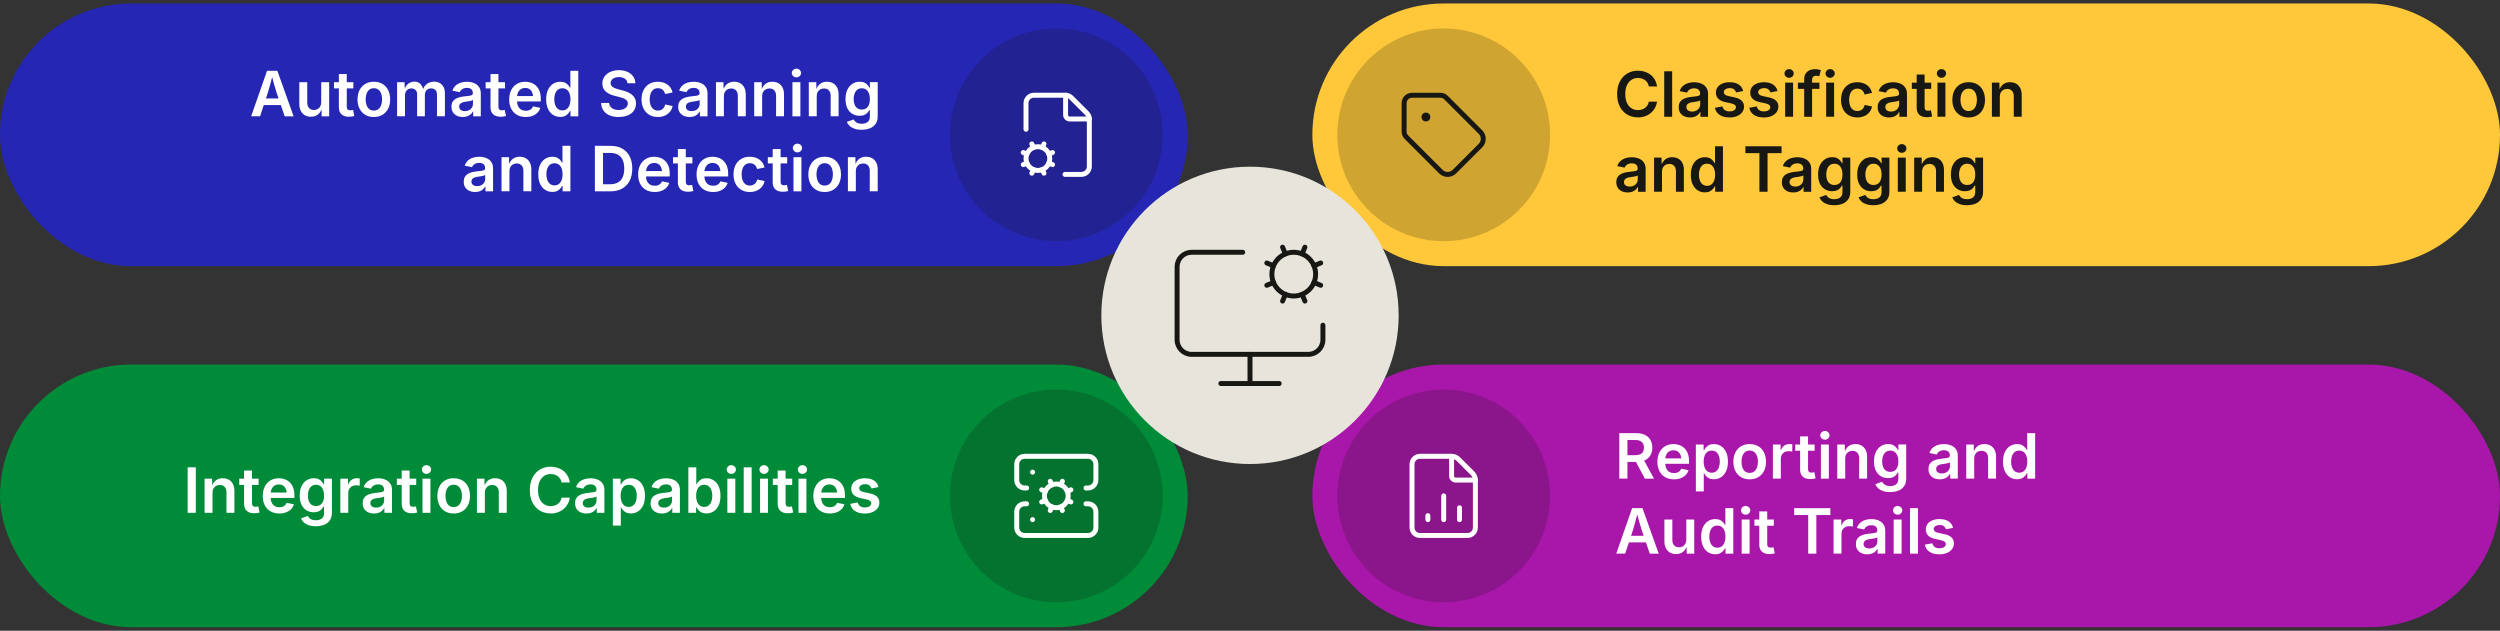 <?xml version="1.0" encoding="UTF-8"?>
<svg id="Layer_1" data-name="Layer 1" xmlns="http://www.w3.org/2000/svg" viewBox="0 0 1200 302.74">
  <rect x="0" y="0" width="1200" height="302.74" fill="#333333" stroke="none"/>
  <defs>
    <style>
      .cls-1 {
        fill: #008b38;
      }

      .cls-2, .cls-3 {
        stroke: #171713;
      }

      .cls-2, .cls-3, .cls-4 {
        stroke-linecap: round;
        stroke-linejoin: round;
        stroke-width: 2.38px;
      }

      .cls-5, .cls-6 {
        fill: #171713;
      }

      .cls-3, .cls-4 {
        fill: none;
      }

      .cls-7 {
        fill: #a916aa;
      }

      .cls-8 {
        fill: #e7e4db;
      }

      .cls-4 {
        stroke: #fff;
      }

      .cls-9 {
        fill: #ffc83a;
      }

      .cls-10 {
        fill: #fff;
      }

      .cls-6 {
        opacity: .2;
      }

      .cls-11 {
        fill: #2526b3;
      }
    </style>
  </defs>
  <rect class="cls-11" x="0" y="1.67" width="570.07" height="126.08" rx="63.04" ry="63.04"/>
  <circle class="cls-6" cx="507.03" cy="64.71" r="51.06"/>
  <g>
    <path class="cls-10" d="M120.55,55.83l7.62-21.83h4.97l7.79,21.83h-4.29l-3.88-11.34c-.38-1.17-.78-2.5-1.19-3.98s-.86-3.16-1.36-5.05h.82c-.49,1.9-.93,3.6-1.33,5.09-.4,1.49-.77,2.8-1.12,3.93l-3.75,11.34h-4.28ZM124.99,50.42v-3.15h11.5v3.15h-11.5Z"/>
    <path class="cls-10" d="M149.28,56.03c-1.12,0-2.11-.24-2.95-.72s-1.5-1.18-1.96-2.1-.7-2.04-.7-3.35v-10.42h3.81v9.83c0,1.09.29,1.95.86,2.58.57.62,1.35.94,2.35.94.67,0,1.27-.15,1.8-.44s.94-.72,1.24-1.29c.3-.57.45-1.24.45-2.02v-9.59h3.82v16.38h-3.62l-.04-4.04h.29c-.46,1.43-1.14,2.49-2.04,3.19s-2,1.05-3.31,1.05Z"/>
    <path class="cls-10" d="M169.61,39.45v2.99h-9.3v-2.99h9.3ZM162.64,35.55h3.81v15.66c0,.6.13,1.03.38,1.31s.67.42,1.25.42c.18,0,.41-.02.7-.07s.52-.08.7-.12l.6,2.94c-.42.13-.85.22-1.29.27s-.86.08-1.26.08c-1.57,0-2.78-.39-3.62-1.17s-1.26-1.89-1.26-3.34v-15.98Z"/>
    <path class="cls-10" d="M179.44,56.16c-1.59,0-2.97-.35-4.15-1.06s-2.08-1.69-2.72-2.96c-.64-1.26-.96-2.74-.96-4.42s.32-3.19.96-4.46c.64-1.27,1.54-2.26,2.72-2.97s2.55-1.05,4.15-1.05,2.99.35,4.16,1.05,2.08,1.69,2.72,2.97c.64,1.27.96,2.76.96,4.46s-.32,3.15-.96,4.42c-.64,1.26-1.55,2.25-2.72,2.96s-2.56,1.06-4.16,1.06ZM179.44,53.07c.89,0,1.63-.24,2.22-.72.59-.48,1.03-1.12,1.32-1.93.29-.81.43-1.71.43-2.71s-.14-1.91-.43-2.72c-.29-.81-.73-1.46-1.32-1.93-.59-.48-1.33-.72-2.22-.72s-1.62.24-2.2.72c-.58.48-1.02,1.12-1.3,1.93s-.43,1.72-.43,2.73.14,1.9.43,2.71.72,1.46,1.3,1.93c.58.48,1.32.72,2.2.72Z"/>
    <path class="cls-10" d="M190.6,55.83v-16.38h3.57l.15,3.94h-.28c.23-.98.6-1.77,1.09-2.39s1.07-1.07,1.73-1.37c.66-.3,1.35-.45,2.07-.45,1.18,0,2.14.37,2.86,1.11.73.74,1.24,1.84,1.54,3.28h-.45c.22-.98.61-1.79,1.15-2.44.54-.65,1.19-1.14,1.93-1.46.75-.33,1.55-.49,2.4-.49.99,0,1.87.21,2.65.64s1.4,1.06,1.86,1.88.69,1.85.69,3.07v11.04h-3.81v-10.46c0-1.02-.28-1.76-.83-2.23s-1.23-.7-2.01-.7c-.61,0-1.13.13-1.58.4s-.79.63-1.03,1.09-.36,1-.36,1.62v10.28h-3.72v-10.63c0-.83-.26-1.5-.78-2s-1.18-.75-1.99-.75c-.56,0-1.07.13-1.53.38s-.83.63-1.11,1.13-.41,1.11-.41,1.85v10.03h-3.81Z"/>
    <path class="cls-10" d="M222.18,56.16c-1.04,0-1.97-.19-2.8-.56s-1.48-.93-1.96-1.66-.72-1.64-.72-2.71c0-.93.17-1.69.52-2.3s.82-1.09,1.41-1.45,1.26-.63,2-.82,1.51-.32,2.31-.4c.95-.11,1.72-.2,2.31-.28s1.03-.21,1.31-.38c.28-.18.42-.45.42-.82v-.07c0-.54-.11-.99-.32-1.37s-.54-.66-.96-.86c-.43-.2-.95-.3-1.58-.3s-1.18.1-1.65.29c-.46.2-.84.45-1.14.76s-.51.65-.64,1.01l-3.53-.72c.32-.97.82-1.77,1.49-2.4s1.48-1.1,2.41-1.41c.93-.31,1.95-.47,3.04-.47.77,0,1.55.09,2.34.27s1.51.49,2.16.92,1.18,1.01,1.58,1.73.6,1.63.6,2.72v10.94h-3.65v-2.26h-.15c-.24.46-.58.89-1,1.28-.43.4-.95.71-1.58.95-.63.24-1.38.36-2.23.36ZM223.17,53.34c.79,0,1.47-.16,2.04-.47.57-.31,1.01-.73,1.33-1.24s.48-1.07.48-1.68v-1.93c-.13.1-.34.19-.64.28-.3.09-.63.17-1,.23-.37.07-.73.13-1.08.18-.36.05-.66.09-.9.12-.57.08-1.08.21-1.54.38s-.82.42-1.08.74c-.26.32-.39.73-.39,1.24,0,.47.12.86.36,1.18.24.32.57.56.98.73s.89.25,1.43.25Z"/>
    <path class="cls-10" d="M242.41,39.45v2.99h-9.3v-2.99h9.3ZM235.44,35.55h3.81v15.66c0,.6.13,1.03.38,1.31s.67.42,1.25.42c.18,0,.41-.02.7-.07s.52-.08.7-.12l.6,2.94c-.42.13-.85.22-1.29.27s-.86.08-1.26.08c-1.57,0-2.78-.39-3.62-1.17s-1.26-1.89-1.26-3.34v-15.98Z"/>
    <path class="cls-10" d="M252.37,56.16c-1.65,0-3.07-.35-4.26-1.04-1.19-.69-2.1-1.67-2.74-2.93-.64-1.26-.96-2.74-.96-4.45s.32-3.17.94-4.44c.63-1.27,1.52-2.26,2.68-2.98,1.16-.72,2.52-1.08,4.08-1.08,1,0,1.95.16,2.85.48s1.7.82,2.4,1.49,1.25,1.53,1.64,2.57c.4,1.04.59,2.28.59,3.71v1.2h-13.39v-2.59h11.5l-1.79.76c0-.92-.14-1.73-.42-2.42s-.71-1.24-1.27-1.63-1.26-.59-2.1-.59-1.55.2-2.14.59-1.03.92-1.34,1.58c-.31.66-.46,1.39-.46,2.21v1.79c0,1.04.18,1.91.53,2.62s.84,1.25,1.48,1.61,1.37.54,2.21.54c.56,0,1.06-.08,1.52-.24.45-.16.85-.4,1.18-.72s.58-.71.75-1.16l3.5.72c-.26.88-.71,1.65-1.35,2.31s-1.43,1.17-2.38,1.54c-.95.37-2.04.55-3.26.55Z"/>
    <path class="cls-10" d="M268.91,56.12c-1.29,0-2.44-.33-3.46-.99s-1.82-1.62-2.41-2.88-.88-2.79-.88-4.58.3-3.35.9-4.61c.6-1.25,1.41-2.2,2.43-2.85,1.02-.64,2.16-.97,3.41-.97.98,0,1.77.16,2.4.49.62.33,1.11.72,1.48,1.17.37.45.64.87.83,1.26h.16v-8.16h3.81v21.83h-3.74v-2.59h-.23c-.2.39-.48.81-.86,1.26s-.87.83-1.49,1.15-1.4.48-2.34.48ZM269.95,52.99c.83,0,1.53-.22,2.11-.67s1.02-1.07,1.32-1.87.45-1.73.45-2.8-.15-1.99-.45-2.78-.74-1.4-1.32-1.84-1.29-.66-2.12-.66-1.58.23-2.15.68-1.01,1.08-1.3,1.88-.44,1.7-.44,2.72.15,1.93.44,2.73.73,1.44,1.31,1.9c.58.46,1.3.7,2.15.7Z"/>
    <path class="cls-10" d="M296.99,56.16c-1.69,0-3.16-.26-4.4-.79-1.25-.53-2.22-1.29-2.92-2.3s-1.08-2.23-1.14-3.66h3.85c.07.76.31,1.4.72,1.9s.95.89,1.63,1.13,1.42.37,2.24.37,1.62-.13,2.28-.4c.66-.26,1.17-.63,1.54-1.11s.56-1.02.56-1.65c0-.57-.16-1.04-.49-1.41-.33-.37-.79-.69-1.38-.95-.59-.26-1.28-.49-2.07-.68l-2.48-.64c-1.83-.47-3.25-1.18-4.27-2.12-1.02-.95-1.53-2.19-1.53-3.74,0-1.29.35-2.42,1.04-3.38s1.64-1.72,2.84-2.25,2.56-.8,4.09-.8,2.92.27,4.09.81,2.09,1.28,2.75,2.23c.66.95,1,2.03,1.03,3.24h-3.79c-.1-.94-.52-1.66-1.25-2.18-.74-.51-1.7-.77-2.88-.77-.82,0-1.53.12-2.12.37s-1.04.59-1.36,1.02c-.32.43-.48.92-.48,1.48,0,.61.19,1.1.56,1.49.38.39.85.7,1.42.94.57.23,1.15.42,1.74.57l2.04.53c.81.2,1.6.45,2.36.78s1.45.73,2.06,1.22c.61.49,1.1,1.09,1.46,1.79s.54,1.53.54,2.48c0,1.28-.33,2.4-.98,3.38s-1.6,1.73-2.83,2.27-2.71.81-4.45.81Z"/>
    <path class="cls-10" d="M315.77,56.16c-1.59,0-2.97-.35-4.15-1.06s-2.08-1.69-2.72-2.96c-.64-1.26-.96-2.74-.96-4.42s.32-3.19.96-4.46c.64-1.27,1.54-2.26,2.72-2.97s2.55-1.05,4.15-1.05c.91,0,1.75.12,2.53.35s1.48.57,2.09,1.02,1.13.98,1.55,1.62c.41.63.71,1.35.89,2.15l-3.56.75c-.11-.42-.26-.8-.46-1.15-.2-.35-.45-.64-.74-.89s-.63-.43-1.01-.56-.8-.2-1.26-.2c-.89,0-1.63.24-2.21.71s-1.03,1.11-1.32,1.92-.44,1.72-.44,2.75.15,1.91.44,2.72.73,1.45,1.32,1.93,1.32.71,2.21.71c.47,0,.9-.07,1.28-.21.38-.14.73-.33,1.03-.59.3-.25.55-.56.75-.92s.36-.76.45-1.2l3.56.75c-.18.82-.47,1.55-.89,2.2s-.93,1.19-1.55,1.65-1.32.8-2.11,1.05-1.64.37-2.56.37Z"/>
    <path class="cls-10" d="M331.01,56.16c-1.04,0-1.97-.19-2.8-.56s-1.48-.93-1.96-1.66-.72-1.64-.72-2.71c0-.93.17-1.69.52-2.3s.82-1.09,1.41-1.45,1.26-.63,2-.82,1.51-.32,2.31-.4c.95-.11,1.72-.2,2.31-.28s1.03-.21,1.31-.38c.28-.18.42-.45.42-.82v-.07c0-.54-.11-.99-.32-1.37s-.54-.66-.96-.86c-.43-.2-.95-.3-1.58-.3s-1.18.1-1.65.29c-.46.2-.84.45-1.14.76s-.51.65-.64,1.01l-3.53-.72c.32-.97.82-1.77,1.49-2.4s1.48-1.1,2.41-1.41c.93-.31,1.95-.47,3.04-.47.77,0,1.55.09,2.34.27s1.51.49,2.16.92,1.18,1.01,1.58,1.73.6,1.63.6,2.72v10.94h-3.65v-2.26h-.15c-.24.46-.58.89-1,1.28-.43.4-.95.71-1.58.95-.63.24-1.38.36-2.23.36ZM331.99,53.34c.79,0,1.47-.16,2.04-.47.57-.31,1.01-.73,1.33-1.24s.48-1.07.48-1.68v-1.93c-.13.1-.34.19-.64.28-.3.09-.63.17-1,.23-.37.07-.73.13-1.08.18-.36.05-.66.09-.9.12-.57.08-1.08.21-1.54.38s-.82.42-1.08.74c-.26.32-.39.73-.39,1.24,0,.47.12.86.36,1.18.24.32.57.56.98.73s.89.25,1.43.25Z"/>
    <path class="cls-10" d="M347.47,46.23v9.59h-3.81v-16.38h3.6l.06,4.04h-.31c.46-1.42,1.13-2.48,2.02-3.19s2-1.06,3.34-1.06c1.12,0,2.1.24,2.94.72s1.49,1.18,1.96,2.09.7,2.04.7,3.35v10.42h-3.81v-9.83c0-1.09-.28-1.95-.85-2.58s-1.35-.94-2.34-.94c-.67,0-1.27.15-1.8.44s-.94.72-1.25,1.28-.45,1.24-.45,2.03Z"/>
    <path class="cls-10" d="M365.83,46.23v9.59h-3.81v-16.38h3.6l.06,4.04h-.31c.46-1.42,1.13-2.48,2.02-3.19s2-1.06,3.34-1.06c1.12,0,2.1.24,2.94.72s1.49,1.18,1.96,2.09.7,2.04.7,3.35v10.42h-3.81v-9.83c0-1.09-.28-1.95-.85-2.58s-1.35-.94-2.34-.94c-.67,0-1.27.15-1.8.44s-.94.72-1.25,1.28-.45,1.24-.45,2.03Z"/>
    <path class="cls-10" d="M382.28,37.14c-.61,0-1.13-.21-1.56-.62s-.65-.9-.65-1.46.22-1.08.65-1.49.96-.61,1.56-.61,1.14.2,1.57.61.65.9.65,1.47-.22,1.07-.65,1.48-.96.62-1.57.62ZM380.37,55.83v-16.38h3.81v16.38h-3.81Z"/>
    <path class="cls-10" d="M392.03,46.23v9.59h-3.81v-16.38h3.6l.06,4.04h-.31c.46-1.42,1.13-2.48,2.02-3.19s2-1.06,3.34-1.06c1.12,0,2.1.24,2.94.72s1.49,1.18,1.96,2.09.7,2.04.7,3.35v10.42h-3.81v-9.83c0-1.09-.28-1.95-.85-2.58s-1.35-.94-2.34-.94c-.67,0-1.27.15-1.8.44s-.94.72-1.25,1.28-.45,1.24-.45,2.03Z"/>
    <path class="cls-10" d="M413.64,62.3c-1.31,0-2.45-.17-3.42-.5-.97-.33-1.77-.78-2.39-1.36s-1.07-1.22-1.34-1.94l3.22-1.16c.18.3.42.62.72.94.31.32.72.59,1.23.8.51.21,1.17.32,1.96.32,1.18,0,2.13-.28,2.84-.83s1.07-1.41,1.07-2.58v-3.09h-.32c-.19.39-.46.79-.82,1.21s-.85.76-1.46,1.05c-.61.28-1.39.42-2.34.42-1.25,0-2.39-.3-3.41-.89-1.02-.59-1.83-1.48-2.43-2.66-.6-1.18-.9-2.66-.9-4.44s.3-3.32.91-4.56,1.42-2.18,2.44-2.83,2.16-.97,3.42-.97c.97,0,1.76.16,2.39.48s1.12.71,1.49,1.16.65.88.85,1.27h.21v-2.71h3.74v16.42c0,1.46-.33,2.66-1,3.61s-1.57,1.66-2.72,2.12-2.47.7-3.94.7ZM413.67,52.58c.83,0,1.53-.2,2.11-.59s1.02-.97,1.32-1.72.45-1.65.45-2.7-.15-1.94-.45-2.72c-.3-.78-.74-1.38-1.31-1.82s-1.28-.65-2.12-.65-1.58.23-2.16.68c-.58.45-1.02,1.07-1.31,1.85s-.44,1.66-.44,2.66.15,1.88.45,2.64.74,1.33,1.32,1.75,1.3.62,2.15.62Z"/>
    <path class="cls-10" d="M228.07,92.16c-1.04,0-1.97-.19-2.8-.56s-1.48-.93-1.96-1.66-.72-1.64-.72-2.71c0-.93.17-1.69.52-2.3s.82-1.09,1.41-1.45,1.26-.63,2-.82,1.51-.32,2.31-.4c.95-.11,1.72-.2,2.31-.28s1.03-.21,1.31-.38c.28-.18.42-.45.42-.82v-.07c0-.54-.11-.99-.32-1.37s-.54-.66-.96-.86c-.43-.2-.95-.3-1.58-.3s-1.18.1-1.65.29c-.46.2-.84.45-1.14.76s-.51.65-.64,1.01l-3.53-.72c.32-.97.82-1.77,1.49-2.4s1.48-1.1,2.41-1.41c.93-.31,1.95-.47,3.04-.47.77,0,1.55.09,2.34.27s1.51.49,2.16.92,1.18,1.01,1.58,1.73.6,1.63.6,2.72v10.94h-3.65v-2.26h-.15c-.24.46-.58.89-1,1.28-.43.4-.95.71-1.58.95-.63.24-1.38.36-2.23.36ZM229.05,89.34c.79,0,1.47-.16,2.04-.47.57-.31,1.01-.73,1.33-1.24s.48-1.07.48-1.68v-1.93c-.13.1-.34.19-.64.28-.3.09-.63.17-1,.23-.37.07-.73.13-1.08.18-.36.05-.66.09-.9.12-.57.08-1.08.21-1.54.38s-.82.42-1.08.74c-.26.32-.39.73-.39,1.24,0,.47.12.86.36,1.18.24.32.57.56.98.73s.89.25,1.43.25Z"/>
    <path class="cls-10" d="M244.54,82.23v9.59h-3.81v-16.38h3.6l.06,4.04h-.31c.46-1.42,1.13-2.48,2.02-3.19s2-1.06,3.34-1.06c1.12,0,2.1.24,2.94.72s1.49,1.18,1.96,2.09.7,2.04.7,3.35v10.42h-3.81v-9.83c0-1.09-.28-1.95-.85-2.58s-1.35-.94-2.34-.94c-.67,0-1.27.15-1.8.44s-.94.72-1.25,1.28-.45,1.24-.45,2.03Z"/>
    <path class="cls-10" d="M265.12,92.12c-1.29,0-2.44-.33-3.46-.99s-1.82-1.62-2.41-2.88-.88-2.79-.88-4.58.3-3.35.9-4.61c.6-1.25,1.41-2.2,2.43-2.85,1.02-.64,2.16-.97,3.41-.97.98,0,1.77.16,2.4.49.62.33,1.11.72,1.48,1.17.37.45.64.87.83,1.26h.16v-8.16h3.81v21.83h-3.74v-2.59h-.23c-.2.39-.48.81-.86,1.26s-.87.83-1.49,1.15-1.4.48-2.34.48ZM266.16,88.99c.83,0,1.53-.22,2.11-.67s1.02-1.07,1.32-1.87.45-1.73.45-2.8-.15-1.99-.45-2.78-.74-1.4-1.32-1.84-1.29-.66-2.12-.66-1.58.23-2.15.68-1.01,1.08-1.3,1.88-.44,1.7-.44,2.72.15,1.93.44,2.73.73,1.44,1.31,1.9c.58.46,1.3.7,2.15.7Z"/>
    <path class="cls-10" d="M289.45,70v21.83h-3.91v-21.83h3.91ZM292.92,91.83h-5.52v-3.38h5.33c1.52,0,2.79-.28,3.82-.84s1.79-1.4,2.31-2.52.78-2.52.78-4.2-.26-3.05-.78-4.16-1.28-1.95-2.28-2.5-2.25-.83-3.74-.83h-5.55v-3.38h5.79c2.17,0,4.03.43,5.58,1.3s2.75,2.12,3.58,3.75c.84,1.63,1.25,3.57,1.25,5.83s-.42,4.23-1.25,5.87c-.83,1.64-2.04,2.89-3.62,3.76-1.58.87-3.47,1.31-5.69,1.31Z"/>
    <path class="cls-10" d="M314.26,92.16c-1.65,0-3.07-.35-4.26-1.04-1.19-.69-2.1-1.67-2.74-2.93-.64-1.26-.96-2.74-.96-4.45s.32-3.17.94-4.44c.63-1.27,1.52-2.26,2.68-2.98,1.16-.72,2.52-1.08,4.08-1.08,1,0,1.95.16,2.85.48s1.7.82,2.4,1.49,1.25,1.53,1.64,2.57c.4,1.04.59,2.28.59,3.71v1.2h-13.39v-2.59h11.5l-1.79.76c0-.92-.14-1.73-.42-2.42s-.71-1.24-1.27-1.63-1.26-.59-2.1-.59-1.55.2-2.14.59-1.03.92-1.34,1.58c-.31.66-.46,1.39-.46,2.21v1.79c0,1.04.18,1.91.53,2.62s.84,1.25,1.48,1.61,1.37.54,2.21.54c.56,0,1.06-.08,1.52-.24.45-.16.85-.4,1.18-.72s.58-.71.75-1.16l3.5.72c-.26.88-.71,1.65-1.35,2.31s-1.43,1.17-2.38,1.54c-.95.37-2.04.55-3.26.55Z"/>
    <path class="cls-10" d="M332.34,75.45v2.99h-9.3v-2.99h9.3ZM325.37,71.55h3.81v15.66c0,.6.13,1.03.38,1.31s.67.42,1.25.42c.18,0,.41-.02.7-.07s.52-.08.7-.12l.6,2.94c-.42.13-.85.22-1.29.27s-.86.08-1.26.08c-1.57,0-2.78-.39-3.62-1.17s-1.26-1.89-1.26-3.34v-15.98Z"/>
    <path class="cls-10" d="M342.3,92.16c-1.65,0-3.07-.35-4.26-1.04-1.19-.69-2.1-1.67-2.74-2.93-.64-1.26-.96-2.74-.96-4.45s.32-3.17.94-4.44c.63-1.27,1.52-2.26,2.68-2.98,1.16-.72,2.52-1.08,4.08-1.08,1,0,1.95.16,2.85.48s1.7.82,2.4,1.49,1.25,1.53,1.64,2.57c.4,1.04.59,2.28.59,3.71v1.2h-13.39v-2.59h11.5l-1.79.76c0-.92-.14-1.73-.42-2.42s-.71-1.24-1.27-1.63-1.26-.59-2.1-.59-1.55.2-2.14.59-1.03.92-1.34,1.58c-.31.66-.46,1.39-.46,2.21v1.79c0,1.04.18,1.91.53,2.62s.84,1.25,1.48,1.61,1.37.54,2.21.54c.56,0,1.06-.08,1.52-.24.45-.16.85-.4,1.18-.72s.58-.71.75-1.16l3.5.72c-.26.88-.71,1.65-1.35,2.31s-1.43,1.17-2.38,1.54c-.95.37-2.04.55-3.26.55Z"/>
    <path class="cls-10" d="M359.91,92.16c-1.59,0-2.97-.35-4.15-1.06s-2.08-1.69-2.72-2.96c-.64-1.26-.96-2.74-.96-4.42s.32-3.19.96-4.46c.64-1.27,1.54-2.26,2.72-2.97s2.55-1.05,4.15-1.05c.91,0,1.75.12,2.53.35s1.48.57,2.09,1.02,1.13.98,1.55,1.62c.41.63.71,1.35.89,2.15l-3.56.75c-.11-.42-.26-.8-.46-1.15-.2-.35-.45-.64-.74-.89s-.63-.43-1.01-.56-.8-.2-1.26-.2c-.89,0-1.63.24-2.21.71s-1.03,1.11-1.32,1.92-.44,1.72-.44,2.75.15,1.91.44,2.72.73,1.45,1.32,1.93,1.32.71,2.21.71c.47,0,.9-.07,1.28-.21.38-.14.73-.33,1.03-.59.3-.25.55-.56.75-.92s.36-.76.45-1.2l3.56.75c-.18.82-.47,1.55-.89,2.2s-.93,1.19-1.55,1.65-1.32.8-2.11,1.05-1.64.37-2.56.37Z"/>
    <path class="cls-10" d="M377.85,75.45v2.99h-9.3v-2.99h9.3ZM370.88,71.55h3.81v15.66c0,.6.13,1.03.38,1.31s.67.42,1.25.42c.18,0,.41-.02.7-.07s.52-.08.7-.12l.6,2.94c-.42.13-.85.22-1.29.27s-.86.08-1.26.08c-1.57,0-2.78-.39-3.62-1.17s-1.26-1.89-1.26-3.34v-15.98Z"/>
    <path class="cls-10" d="M382.77,73.14c-.61,0-1.13-.21-1.56-.62s-.65-.9-.65-1.46.22-1.08.65-1.49.96-.61,1.56-.61,1.14.2,1.57.61.65.9.65,1.47-.22,1.07-.65,1.48-.96.62-1.57.62ZM380.87,91.83v-16.38h3.81v16.38h-3.81Z"/>
    <path class="cls-10" d="M395.83,92.16c-1.59,0-2.97-.35-4.15-1.06s-2.08-1.69-2.72-2.96c-.64-1.26-.96-2.74-.96-4.42s.32-3.19.96-4.46c.64-1.27,1.54-2.26,2.72-2.97s2.55-1.05,4.15-1.05,2.99.35,4.16,1.05,2.08,1.69,2.72,2.97c.64,1.27.96,2.76.96,4.46s-.32,3.15-.96,4.42c-.64,1.26-1.55,2.25-2.72,2.96s-2.56,1.06-4.16,1.06ZM395.83,89.07c.89,0,1.63-.24,2.22-.72.59-.48,1.03-1.12,1.32-1.93.29-.81.43-1.71.43-2.71s-.14-1.91-.43-2.72c-.29-.81-.73-1.46-1.32-1.93-.59-.48-1.33-.72-2.22-.72s-1.62.24-2.2.72c-.58.48-1.02,1.12-1.3,1.93s-.43,1.72-.43,2.73.14,1.9.43,2.71.72,1.46,1.3,1.93c.58.48,1.32.72,2.2.72Z"/>
    <path class="cls-10" d="M410.8,82.23v9.59h-3.81v-16.38h3.6l.06,4.04h-.31c.46-1.42,1.13-2.48,2.02-3.19s2-1.06,3.34-1.06c1.12,0,2.1.24,2.94.72s1.49,1.18,1.96,2.09.7,2.04.7,3.35v10.42h-3.81v-9.83c0-1.09-.28-1.95-.85-2.58s-1.35-.94-2.34-.94c-.67,0-1.27.15-1.8.44s-.94.72-1.25,1.28-.45,1.24-.45,2.03Z"/>
  </g>
  <g>
    <path class="cls-4" d="M511.2,83.71h7.88c2.1,0,3.8-1.7,3.8-3.8v-22.8c0-1.01-.4-1.97-1.11-2.69l-7.6-7.6c-.71-.71-1.68-1.11-2.69-1.11h-15.2c-2.1,0-3.8,1.7-3.8,3.8v12.54"/>
    <path class="cls-4" d="M511.49,45.71v9.5c0,1.05.85,1.9,1.9,1.9h9.5"/>
    <path class="cls-4" d="M491.17,79.02l1.75-.73"/>
    <path class="cls-4" d="M492.92,73.93l-1.76-.73"/>
    <path class="cls-4" d="M496.01,70.84l-.73-1.75"/>
    <path class="cls-4" d="M496.01,81.38l-.73,1.76"/>
    <path class="cls-4" d="M500.37,70.84l.73-1.75"/>
    <path class="cls-4" d="M501.1,83.13l-.73-1.76"/>
    <path class="cls-4" d="M503.46,73.93l1.75-.73"/>
    <path class="cls-4" d="M503.46,78.29l1.75.73"/>
    <circle class="cls-4" cx="498.19" cy="76.11" r="5.7"/>
  </g>
  <rect class="cls-9" x="629.93" y="1.67" width="570.07" height="126.08" rx="63.04" ry="63.04"/>
  <g>
    <path class="cls-5" d="M786.21,56.34c-1.91,0-3.62-.44-5.13-1.33s-2.69-2.17-3.56-3.84-1.3-3.68-1.3-6.02.44-4.37,1.31-6.04c.87-1.67,2.06-2.96,3.57-3.85,1.51-.89,3.21-1.33,5.1-1.33,1.19,0,2.31.17,3.35.51,1.04.34,1.97.83,2.78,1.48s1.49,1.44,2.01,2.38.88,2,1.05,3.19h-3.94c-.13-.65-.34-1.23-.65-1.73-.31-.5-.69-.92-1.15-1.27s-.98-.61-1.55-.79-1.19-.27-1.85-.27c-1.19,0-2.25.3-3.17.9-.92.6-1.65,1.47-2.17,2.62-.52,1.15-.78,2.55-.78,4.2s.26,3.08.79,4.22,1.25,2.01,2.17,2.59c.92.59,1.97.88,3.14.88.65,0,1.27-.09,1.85-.27s1.1-.44,1.56-.79c.46-.35.85-.77,1.16-1.27s.53-1.08.64-1.72h3.96c-.15,1.04-.47,2.02-.96,2.94-.49.91-1.14,1.72-1.94,2.41s-1.73,1.24-2.79,1.63-2.23.59-3.52.59Z"/>
    <path class="cls-5" d="M802.64,34.22v21.83h-3.81v-21.83h3.81Z"/>
    <path class="cls-5" d="M811.25,56.38c-1.04,0-1.97-.19-2.8-.56s-1.48-.93-1.96-1.66-.72-1.64-.72-2.71c0-.93.17-1.69.52-2.3s.82-1.09,1.41-1.45,1.26-.63,2-.82,1.51-.32,2.31-.4c.95-.11,1.72-.2,2.31-.28s1.03-.21,1.31-.38c.28-.18.42-.45.42-.82v-.07c0-.54-.11-.99-.32-1.37s-.54-.66-.96-.86c-.43-.2-.95-.3-1.58-.3s-1.18.1-1.65.29c-.46.2-.84.45-1.14.76s-.51.65-.64,1.01l-3.53-.72c.32-.97.82-1.76,1.49-2.39s1.48-1.1,2.41-1.41c.93-.31,1.95-.47,3.04-.47.77,0,1.55.09,2.34.27s1.51.49,2.16.92,1.18,1.01,1.58,1.73.6,1.63.6,2.72v10.94h-3.65v-2.26h-.15c-.24.46-.58.89-1,1.28-.43.4-.95.71-1.58.95-.63.24-1.38.36-2.23.36ZM812.24,53.55c.79,0,1.47-.16,2.04-.47.57-.31,1.01-.72,1.33-1.24s.48-1.07.48-1.68v-1.93c-.13.1-.34.19-.64.28-.3.09-.63.17-1,.23-.37.07-.73.13-1.08.18-.36.05-.66.09-.9.12-.57.08-1.08.21-1.54.38s-.82.42-1.08.74c-.26.32-.39.73-.39,1.24,0,.47.12.86.36,1.18.24.32.57.56.98.72s.89.25,1.43.25Z"/>
    <path class="cls-5" d="M830.11,56.38c-1.26,0-2.37-.18-3.34-.54s-1.76-.89-2.38-1.58c-.62-.69-1.02-1.53-1.21-2.52l3.56-.67c.22.81.62,1.41,1.19,1.81.57.4,1.32.59,2.25.59s1.68-.19,2.23-.56c.55-.38.83-.84.83-1.4,0-.47-.18-.86-.54-1.16s-.92-.54-1.67-.71l-2.8-.6c-1.54-.33-2.7-.88-3.46-1.64s-1.14-1.74-1.14-2.94c0-1.02.28-1.89.83-2.64s1.33-1.32,2.32-1.73c.99-.41,2.14-.62,3.45-.62,1.24,0,2.31.18,3.2.53.89.35,1.62.84,2.17,1.47.55.63.93,1.37,1.15,2.22l-3.4.67c-.19-.58-.52-1.06-1.01-1.46s-1.18-.59-2.07-.59c-.81,0-1.49.18-2.03.54-.54.36-.81.81-.81,1.37,0,.48.18.87.54,1.19s.96.56,1.79.73l2.78.59c1.55.33,2.71.86,3.46,1.6s1.13,1.67,1.13,2.83c0,1.04-.3,1.95-.89,2.73s-1.42,1.4-2.48,1.85c-1.06.44-2.28.67-3.66.67Z"/>
    <path class="cls-5" d="M846.59,56.38c-1.26,0-2.37-.18-3.34-.54s-1.76-.89-2.38-1.58c-.62-.69-1.02-1.53-1.21-2.52l3.56-.67c.22.81.62,1.41,1.19,1.81.57.4,1.32.59,2.25.59s1.68-.19,2.23-.56c.55-.38.83-.84.83-1.4,0-.47-.18-.86-.54-1.16s-.92-.54-1.67-.71l-2.8-.6c-1.54-.33-2.7-.88-3.46-1.64s-1.14-1.74-1.14-2.94c0-1.02.28-1.89.83-2.64s1.33-1.32,2.32-1.73c.99-.41,2.14-.62,3.45-.62,1.24,0,2.31.18,3.2.53.89.35,1.62.84,2.17,1.47.55.63.93,1.37,1.15,2.22l-3.4.67c-.19-.58-.52-1.06-1.01-1.46s-1.18-.59-2.07-.59c-.81,0-1.49.18-2.03.54-.54.36-.81.81-.81,1.37,0,.48.18.87.54,1.19s.96.56,1.79.73l2.78.59c1.55.33,2.71.86,3.46,1.6s1.13,1.67,1.13,2.83c0,1.04-.3,1.95-.89,2.73s-1.42,1.4-2.48,1.85c-1.06.44-2.28.67-3.66.67Z"/>
    <path class="cls-5" d="M858.77,37.35c-.61,0-1.13-.21-1.56-.62s-.65-.9-.65-1.46.22-1.08.65-1.49.96-.61,1.56-.61,1.14.2,1.57.61.65.9.65,1.47-.22,1.07-.65,1.48-.96.62-1.57.62ZM856.87,56.04v-16.38h3.81v16.38h-3.81Z"/>
    <path class="cls-5" d="M873.33,39.67v2.99h-10.34v-2.99h10.34ZM866,56.04v-17.94c0-1.09.23-2,.68-2.72.46-.72,1.07-1.27,1.85-1.63.78-.37,1.63-.55,2.56-.55.67,0,1.27.05,1.79.16s.9.21,1.14.29l-.78,2.96c-.17-.05-.37-.1-.61-.15s-.52-.08-.84-.08c-.71,0-1.22.18-1.53.53-.31.35-.46.85-.46,1.49v17.65h-3.79Z"/>
    <path class="cls-5" d="M878.46,37.35c-.61,0-1.13-.21-1.56-.62s-.65-.9-.65-1.46.22-1.08.65-1.49.96-.61,1.56-.61,1.14.2,1.57.61.65.9.65,1.47-.22,1.07-.65,1.48-.96.62-1.57.62ZM876.56,56.04v-16.38h3.81v16.38h-3.81Z"/>
    <path class="cls-5" d="M891.51,56.38c-1.59,0-2.97-.35-4.15-1.06s-2.08-1.69-2.72-2.96c-.64-1.26-.96-2.74-.96-4.42s.32-3.19.96-4.46c.64-1.27,1.54-2.26,2.72-2.97s2.55-1.05,4.15-1.05c.91,0,1.75.12,2.53.35s1.48.57,2.09,1.02,1.13.98,1.55,1.62c.41.63.71,1.35.89,2.15l-3.56.75c-.11-.42-.26-.8-.46-1.15-.2-.35-.45-.64-.74-.89s-.63-.43-1.01-.56-.8-.2-1.26-.2c-.89,0-1.63.24-2.21.71s-1.03,1.11-1.32,1.92-.44,1.72-.44,2.75.15,1.91.44,2.72.73,1.45,1.32,1.93,1.32.71,2.21.71c.47,0,.9-.07,1.28-.21.38-.14.73-.33,1.03-.59.3-.25.55-.56.75-.92s.36-.76.45-1.2l3.56.75c-.18.82-.47,1.55-.89,2.2s-.93,1.19-1.55,1.65-1.32.8-2.11,1.05-1.64.37-2.56.37Z"/>
    <path class="cls-5" d="M906.75,56.38c-1.04,0-1.97-.19-2.8-.56s-1.48-.93-1.96-1.66-.72-1.64-.72-2.71c0-.93.17-1.69.52-2.3s.82-1.09,1.41-1.45,1.26-.63,2-.82,1.51-.32,2.31-.4c.95-.11,1.72-.2,2.31-.28s1.03-.21,1.31-.38c.28-.18.42-.45.42-.82v-.07c0-.54-.11-.99-.32-1.37s-.54-.66-.96-.86c-.43-.2-.95-.3-1.58-.3s-1.18.1-1.65.29c-.46.2-.84.45-1.14.76s-.51.65-.64,1.01l-3.53-.72c.32-.97.82-1.76,1.49-2.39s1.48-1.1,2.41-1.41c.93-.31,1.95-.47,3.04-.47.77,0,1.55.09,2.34.27s1.51.49,2.16.92,1.18,1.01,1.58,1.73.6,1.63.6,2.72v10.94h-3.65v-2.26h-.15c-.24.46-.58.89-1,1.28-.43.4-.95.71-1.58.95-.63.24-1.38.36-2.23.36ZM907.73,53.55c.79,0,1.47-.16,2.04-.47.57-.31,1.01-.72,1.33-1.24s.48-1.07.48-1.68v-1.93c-.13.1-.34.19-.64.28-.3.09-.63.17-1,.23-.37.07-.73.13-1.08.18-.36.05-.66.09-.9.12-.57.08-1.08.21-1.54.38s-.82.42-1.08.74c-.26.32-.39.73-.39,1.24,0,.47.12.86.36,1.18.24.32.57.56.98.72s.89.25,1.43.25Z"/>
    <path class="cls-5" d="M926.98,39.67v2.99h-9.3v-2.99h9.3ZM920,35.77h3.81v15.66c0,.6.13,1.03.38,1.31s.67.42,1.25.42c.18,0,.41-.02.7-.07s.52-.09.7-.12l.6,2.94c-.42.13-.85.22-1.29.27s-.86.08-1.26.08c-1.57,0-2.78-.39-3.62-1.17s-1.26-1.89-1.26-3.34v-15.98Z"/>
    <path class="cls-5" d="M931.9,37.35c-.61,0-1.13-.21-1.56-.62s-.65-.9-.65-1.46.22-1.08.65-1.49.96-.61,1.56-.61,1.14.2,1.57.61.65.9.65,1.47-.22,1.07-.65,1.48-.96.62-1.57.62ZM929.99,56.04v-16.38h3.81v16.38h-3.81Z"/>
    <path class="cls-5" d="M944.95,56.38c-1.59,0-2.97-.35-4.15-1.06s-2.08-1.69-2.72-2.96c-.64-1.26-.96-2.74-.96-4.42s.32-3.19.96-4.46c.64-1.27,1.54-2.26,2.72-2.97s2.55-1.05,4.15-1.05,2.99.35,4.16,1.05,2.08,1.69,2.72,2.97c.64,1.27.96,2.76.96,4.46s-.32,3.15-.96,4.42c-.64,1.26-1.55,2.25-2.72,2.96s-2.56,1.06-4.16,1.06ZM944.95,53.29c.89,0,1.63-.24,2.22-.72.59-.48,1.03-1.12,1.32-1.93.29-.81.43-1.71.43-2.71s-.14-1.91-.43-2.72c-.29-.81-.73-1.46-1.32-1.93-.59-.48-1.33-.72-2.22-.72s-1.62.24-2.2.72c-.58.48-1.02,1.12-1.3,1.93s-.43,1.72-.43,2.73.14,1.9.43,2.71.72,1.46,1.3,1.93c.58.48,1.32.72,2.2.72Z"/>
    <path class="cls-5" d="M959.92,46.45v9.59h-3.81v-16.38h3.6l.06,4.04h-.31c.46-1.42,1.13-2.48,2.02-3.19s2-1.06,3.34-1.06c1.12,0,2.1.24,2.94.72s1.49,1.18,1.96,2.09.7,2.04.7,3.35v10.42h-3.81v-9.83c0-1.09-.28-1.95-.85-2.58s-1.35-.94-2.34-.94c-.67,0-1.27.15-1.8.44s-.94.72-1.25,1.28-.45,1.24-.45,2.03Z"/>
    <path class="cls-5" d="M781.3,92.38c-1.04,0-1.97-.19-2.8-.56s-1.48-.93-1.96-1.66-.72-1.64-.72-2.71c0-.93.17-1.69.52-2.3s.82-1.09,1.41-1.45,1.26-.63,2-.82,1.51-.32,2.31-.4c.95-.11,1.72-.2,2.31-.28s1.03-.21,1.31-.38c.28-.18.42-.45.42-.82v-.07c0-.54-.11-.99-.32-1.37s-.54-.66-.96-.86c-.43-.2-.95-.3-1.58-.3s-1.18.1-1.65.29c-.46.2-.84.45-1.14.76s-.51.65-.64,1.01l-3.53-.72c.32-.97.82-1.76,1.49-2.39s1.48-1.1,2.41-1.41c.93-.31,1.95-.47,3.04-.47.77,0,1.55.09,2.34.27s1.51.49,2.16.92,1.18,1.01,1.58,1.73.6,1.63.6,2.72v10.94h-3.65v-2.26h-.15c-.24.46-.58.89-1,1.28-.43.4-.95.71-1.58.95-.63.24-1.38.36-2.23.36ZM782.28,89.55c.79,0,1.47-.16,2.04-.47.57-.31,1.01-.72,1.33-1.24s.48-1.07.48-1.68v-1.93c-.13.1-.34.19-.64.28-.3.09-.63.17-1,.23-.37.07-.73.13-1.08.18-.36.05-.66.09-.9.12-.57.08-1.08.21-1.54.38s-.82.42-1.08.74c-.26.32-.39.73-.39,1.24,0,.47.12.86.36,1.18.24.32.57.56.98.72s.89.25,1.43.25Z"/>
    <path class="cls-5" d="M797.76,82.45v9.59h-3.81v-16.38h3.6l.06,4.04h-.31c.46-1.42,1.13-2.48,2.02-3.19s2-1.06,3.34-1.06c1.12,0,2.1.24,2.94.72s1.49,1.18,1.96,2.09.7,2.04.7,3.35v10.42h-3.81v-9.83c0-1.09-.28-1.95-.85-2.58s-1.35-.94-2.34-.94c-.67,0-1.27.15-1.8.44s-.94.72-1.25,1.28-.45,1.24-.45,2.03Z"/>
    <path class="cls-5" d="M818.34,92.34c-1.29,0-2.44-.33-3.46-.99s-1.82-1.62-2.41-2.88-.88-2.79-.88-4.58.3-3.35.9-4.61c.6-1.25,1.41-2.21,2.43-2.85,1.02-.64,2.16-.97,3.41-.97.98,0,1.77.16,2.4.49.62.33,1.11.71,1.48,1.16.37.45.64.87.83,1.26h.16v-8.16h3.81v21.83h-3.74v-2.59h-.23c-.2.39-.48.81-.86,1.26s-.87.83-1.49,1.15-1.4.48-2.34.48ZM819.38,89.2c.83,0,1.53-.22,2.11-.67s1.02-1.07,1.32-1.87.45-1.73.45-2.8-.15-1.99-.45-2.78-.74-1.4-1.32-1.84-1.29-.66-2.12-.66-1.58.23-2.15.68-1.01,1.08-1.3,1.88-.44,1.7-.44,2.72.15,1.93.44,2.73.73,1.44,1.31,1.9c.58.46,1.3.7,2.15.7Z"/>
    <path class="cls-5" d="M837.78,73.51v-3.3h17.37v3.3h-6.72v18.53h-3.91v-18.53h-6.74Z"/>
    <path class="cls-5" d="M860.77,92.38c-1.04,0-1.97-.19-2.8-.56s-1.48-.93-1.96-1.66-.72-1.64-.72-2.71c0-.93.17-1.69.52-2.3s.82-1.09,1.41-1.45,1.26-.63,2-.82,1.51-.32,2.31-.4c.95-.11,1.72-.2,2.31-.28s1.03-.21,1.31-.38c.28-.18.42-.45.42-.82v-.07c0-.54-.11-.99-.32-1.37s-.54-.66-.96-.86c-.43-.2-.95-.3-1.58-.3s-1.18.1-1.65.29c-.46.2-.84.45-1.14.76s-.51.65-.64,1.01l-3.53-.72c.32-.97.82-1.76,1.49-2.39s1.48-1.1,2.41-1.41c.93-.31,1.95-.47,3.04-.47.77,0,1.55.09,2.34.27s1.51.49,2.16.92,1.18,1.01,1.58,1.73.6,1.63.6,2.72v10.94h-3.65v-2.26h-.15c-.24.46-.58.89-1,1.28-.43.4-.95.71-1.58.95-.63.24-1.38.36-2.23.36ZM861.75,89.55c.79,0,1.47-.16,2.04-.47.57-.31,1.01-.72,1.33-1.24s.48-1.07.48-1.68v-1.93c-.13.1-.34.19-.64.28-.3.09-.63.17-1,.23-.37.07-.73.13-1.08.18-.36.05-.66.09-.9.12-.57.08-1.08.21-1.54.38s-.82.42-1.08.74c-.26.32-.39.73-.39,1.24,0,.47.12.86.36,1.18.24.32.57.56.98.72s.89.25,1.43.25Z"/>
    <path class="cls-5" d="M880.48,98.52c-1.31,0-2.45-.17-3.42-.5-.97-.33-1.77-.78-2.39-1.35s-1.07-1.22-1.34-1.94l3.22-1.16c.18.3.42.62.72.94.31.32.72.59,1.23.8.51.21,1.17.31,1.96.31,1.18,0,2.13-.28,2.84-.83s1.07-1.41,1.07-2.59v-3.09h-.32c-.19.39-.46.79-.82,1.21s-.85.76-1.46,1.05c-.61.28-1.39.42-2.34.42-1.25,0-2.39-.29-3.41-.89-1.02-.59-1.83-1.48-2.43-2.66-.6-1.18-.9-2.66-.9-4.44s.3-3.32.91-4.56,1.42-2.18,2.44-2.83,2.16-.97,3.42-.97c.97,0,1.76.16,2.39.48s1.12.71,1.49,1.17.65.88.85,1.27h.21v-2.71h3.74v16.42c0,1.46-.33,2.66-1,3.61s-1.57,1.66-2.72,2.12-2.47.7-3.94.7ZM880.51,88.79c.83,0,1.53-.2,2.11-.59s1.02-.97,1.32-1.72.45-1.65.45-2.7-.15-1.94-.45-2.72c-.3-.78-.74-1.38-1.31-1.82s-1.28-.65-2.12-.65-1.58.23-2.16.68c-.58.45-1.02,1.07-1.31,1.85s-.44,1.66-.44,2.66.15,1.88.45,2.64.74,1.34,1.32,1.75,1.3.62,2.15.62Z"/>
    <path class="cls-5" d="M899.25,98.52c-1.31,0-2.45-.17-3.42-.5-.97-.33-1.77-.78-2.39-1.35s-1.07-1.22-1.34-1.94l3.22-1.16c.18.3.42.62.72.94.31.32.72.59,1.23.8.51.21,1.17.31,1.96.31,1.18,0,2.13-.28,2.84-.83s1.07-1.41,1.07-2.59v-3.09h-.32c-.19.39-.46.79-.82,1.21s-.85.76-1.46,1.05c-.61.28-1.39.42-2.34.42-1.25,0-2.39-.29-3.41-.89-1.02-.59-1.83-1.48-2.43-2.66-.6-1.18-.9-2.66-.9-4.44s.3-3.32.91-4.56,1.42-2.18,2.44-2.83,2.16-.97,3.42-.97c.97,0,1.76.16,2.39.48s1.12.71,1.49,1.17.65.88.85,1.27h.21v-2.71h3.74v16.42c0,1.46-.33,2.66-1,3.61s-1.57,1.66-2.72,2.12-2.47.7-3.94.7ZM899.28,88.79c.83,0,1.53-.2,2.11-.59s1.02-.97,1.32-1.72.45-1.65.45-2.7-.15-1.94-.45-2.72c-.3-.78-.74-1.38-1.31-1.82s-1.28-.65-2.12-.65-1.58.23-2.16.68c-.58.45-1.02,1.07-1.31,1.85s-.44,1.66-.44,2.66.15,1.88.45,2.64.74,1.34,1.32,1.75,1.3.62,2.15.62Z"/>
    <path class="cls-5" d="M912.86,73.35c-.61,0-1.13-.21-1.56-.62s-.65-.9-.65-1.46.22-1.08.65-1.49.96-.61,1.56-.61,1.14.2,1.57.61.65.9.65,1.47-.22,1.07-.65,1.48-.96.62-1.57.62ZM910.95,92.04v-16.38h3.81v16.38h-3.81Z"/>
    <path class="cls-5" d="M922.61,82.45v9.59h-3.81v-16.38h3.6l.06,4.04h-.31c.46-1.42,1.13-2.48,2.02-3.19s2-1.06,3.34-1.06c1.12,0,2.1.24,2.94.72s1.49,1.18,1.96,2.09.7,2.04.7,3.35v10.42h-3.81v-9.83c0-1.09-.28-1.95-.85-2.58s-1.35-.94-2.34-.94c-.67,0-1.27.15-1.8.44s-.94.72-1.25,1.28-.45,1.24-.45,2.03Z"/>
    <path class="cls-5" d="M944.22,98.52c-1.31,0-2.45-.17-3.42-.5-.97-.33-1.77-.78-2.39-1.35s-1.07-1.22-1.34-1.94l3.22-1.16c.18.3.42.62.72.94.31.32.72.59,1.23.8.51.21,1.17.31,1.96.31,1.18,0,2.13-.28,2.84-.83s1.07-1.41,1.07-2.59v-3.09h-.32c-.19.39-.46.79-.82,1.21s-.85.76-1.46,1.05c-.61.28-1.39.42-2.34.42-1.25,0-2.39-.29-3.41-.89-1.02-.59-1.83-1.48-2.43-2.66-.6-1.18-.9-2.66-.9-4.44s.3-3.32.91-4.56,1.42-2.18,2.44-2.83,2.16-.97,3.42-.97c.97,0,1.76.16,2.39.48s1.12.71,1.49,1.17.65.88.85,1.27h.21v-2.71h3.74v16.42c0,1.46-.33,2.66-1,3.61s-1.57,1.66-2.72,2.12-2.47.7-3.94.7ZM944.25,88.79c.83,0,1.53-.2,2.11-.59s1.02-.97,1.32-1.72.45-1.65.45-2.7-.15-1.94-.45-2.72c-.3-.78-.74-1.38-1.31-1.82s-1.28-.65-2.12-.65-1.58.23-2.16.68c-.58.45-1.02,1.07-1.31,1.85s-.44,1.66-.44,2.66.15,1.88.45,2.64.74,1.34,1.32,1.75,1.3.62,2.15.62Z"/>
  </g>
  <circle class="cls-6" cx="692.97" cy="64.71" r="51.06"/>
  <g>
    <path class="cls-3" d="M694.09,46.83c-.71-.71-1.68-1.11-2.69-1.11h-13.63c-2.1,0-3.8,1.7-3.8,3.8v13.63c0,1.01.4,1.97,1.11,2.69l16.54,16.54c1.8,1.79,4.7,1.79,6.5,0l12.5-12.5c1.79-1.8,1.79-4.7,0-6.5l-16.54-16.54Z"/>
    <circle class="cls-2" cx="684.43" cy="56.17" r=".95"/>
  </g>
  <rect class="cls-7" x="629.93" y="174.98" width="570.07" height="126.08" rx="63.04" ry="63.04"/>
  <circle class="cls-6" cx="692.97" cy="238.03" r="51.06"/>
  <g>
    <path class="cls-10" d="M777.26,229.75v-21.83h8.16c1.67,0,3.08.29,4.22.88s2.01,1.4,2.59,2.45.88,2.27.88,3.66-.3,2.59-.89,3.62-1.46,1.82-2.61,2.37-2.57.83-4.25.83h-5.83v-3.24h5.32c.99,0,1.79-.14,2.42-.42s1.09-.69,1.39-1.22.45-1.19.45-1.95-.15-1.45-.45-2-.77-.97-1.4-1.27c-.63-.29-1.44-.44-2.44-.44h-3.65v18.54h-3.91ZM789.54,229.75l-5.3-9.9h4.28l5.41,9.9h-4.38Z"/>
    <path class="cls-10" d="M803.51,230.08c-1.65,0-3.07-.35-4.26-1.04-1.19-.69-2.1-1.67-2.74-2.93-.64-1.26-.96-2.74-.96-4.45s.32-3.17.94-4.44c.63-1.27,1.52-2.26,2.68-2.98,1.16-.72,2.52-1.08,4.08-1.08,1,0,1.95.16,2.85.48s1.7.82,2.4,1.49,1.25,1.53,1.64,2.57c.4,1.04.59,2.28.59,3.71v1.2h-13.39v-2.59h11.5l-1.79.76c0-.92-.14-1.73-.42-2.42s-.71-1.24-1.27-1.63-1.26-.59-2.1-.59-1.55.2-2.14.59-1.03.92-1.34,1.58c-.31.66-.46,1.39-.46,2.21v1.79c0,1.04.18,1.91.53,2.62s.84,1.25,1.48,1.61,1.37.54,2.21.54c.56,0,1.06-.08,1.52-.24.45-.16.85-.4,1.18-.72s.58-.71.75-1.16l3.5.72c-.26.88-.71,1.65-1.35,2.31s-1.43,1.17-2.38,1.54c-.95.37-2.04.55-3.26.55Z"/>
    <path class="cls-10" d="M814.01,235.87v-22.5h3.72v2.71h.25c.2-.39.47-.81.83-1.26s.85-.84,1.47-1.17c.62-.33,1.41-.49,2.38-.49,1.27,0,2.41.32,3.43.97s1.82,1.59,2.42,2.85c.6,1.25.9,2.79.9,4.61s-.29,3.33-.88,4.58-1.39,2.22-2.41,2.88-2.18.99-3.48.99c-.93,0-1.7-.16-2.33-.48s-1.12-.7-1.49-1.15-.65-.87-.85-1.26h-.16v8.72h-3.81ZM821.63,226.9c.85,0,1.56-.23,2.14-.7s1.01-1.1,1.3-1.9.44-1.72.44-2.73-.14-1.92-.43-2.72-.72-1.42-1.3-1.88-1.29-.68-2.15-.68-1.55.22-2.12.66-1.01,1.05-1.31,1.84-.45,1.71-.45,2.78.15,2,.45,2.8.74,1.42,1.32,1.87,1.29.67,2.12.67Z"/>
    <path class="cls-10" d="M839.84,230.08c-1.59,0-2.97-.35-4.15-1.06s-2.08-1.69-2.72-2.96c-.64-1.26-.96-2.74-.96-4.42s.32-3.19.96-4.46c.64-1.27,1.54-2.26,2.72-2.97s2.55-1.05,4.15-1.05,2.99.35,4.16,1.05,2.08,1.69,2.72,2.97c.64,1.27.96,2.76.96,4.46s-.32,3.15-.96,4.42c-.64,1.26-1.55,2.25-2.72,2.96s-2.56,1.06-4.16,1.06ZM839.84,226.99c.89,0,1.63-.24,2.22-.72.59-.48,1.03-1.12,1.32-1.93.29-.81.43-1.71.43-2.71s-.14-1.91-.43-2.72c-.29-.81-.73-1.46-1.32-1.93-.59-.48-1.33-.72-2.22-.72s-1.62.24-2.2.72c-.58.48-1.02,1.12-1.3,1.93s-.43,1.72-.43,2.73.14,1.9.43,2.71.72,1.46,1.3,1.93c.58.48,1.32.72,2.2.72Z"/>
    <path class="cls-10" d="M851,229.75v-16.38h3.69v2.74h.18c.29-.95.81-1.68,1.54-2.19s1.57-.77,2.5-.77c.21,0,.45,0,.72.03s.49.04.67.07v3.5c-.16-.05-.41-.09-.76-.13s-.7-.06-1.04-.06c-.7,0-1.34.15-1.9.45-.56.3-1,.72-1.32,1.25-.32.53-.48,1.15-.48,1.84v9.64h-3.81Z"/>
    <path class="cls-10" d="M871.02,213.37v2.99h-9.3v-2.99h9.3ZM864.05,209.47h3.81v15.66c0,.6.13,1.03.38,1.31s.67.42,1.25.42c.18,0,.41-.02.7-.07s.52-.08.7-.12l.6,2.94c-.42.13-.85.22-1.29.27s-.86.08-1.26.08c-1.57,0-2.78-.39-3.62-1.17s-1.26-1.89-1.26-3.34v-15.98Z"/>
    <path class="cls-10" d="M875.95,211.05c-.61,0-1.13-.21-1.56-.62s-.65-.9-.65-1.46.22-1.08.65-1.49.96-.61,1.56-.61,1.14.2,1.57.61.65.9.65,1.47-.22,1.07-.65,1.48-.96.62-1.57.62ZM874.04,229.75v-16.38h3.81v16.38h-3.81Z"/>
    <path class="cls-10" d="M885.7,220.15v9.59h-3.81v-16.38h3.6l.06,4.04h-.31c.46-1.42,1.13-2.48,2.02-3.19s2-1.06,3.34-1.06c1.12,0,2.1.24,2.94.72s1.49,1.18,1.96,2.09.7,2.04.7,3.35v10.42h-3.81v-9.83c0-1.09-.28-1.95-.85-2.58s-1.35-.94-2.34-.94c-.67,0-1.27.15-1.8.44s-.94.72-1.25,1.28-.45,1.24-.45,2.03Z"/>
    <path class="cls-10" d="M907.31,236.22c-1.31,0-2.45-.17-3.42-.5-.97-.33-1.77-.78-2.39-1.36s-1.07-1.22-1.34-1.94l3.22-1.16c.18.3.42.62.72.94.31.32.72.59,1.23.8.51.21,1.17.32,1.96.32,1.18,0,2.13-.28,2.84-.83s1.07-1.41,1.07-2.58v-3.09h-.32c-.19.39-.46.79-.82,1.21s-.85.76-1.46,1.05c-.61.28-1.39.42-2.34.42-1.25,0-2.39-.3-3.41-.89-1.02-.59-1.83-1.48-2.43-2.66-.6-1.18-.9-2.66-.9-4.44s.3-3.32.91-4.56,1.42-2.18,2.44-2.83,2.16-.97,3.42-.97c.97,0,1.76.16,2.39.48s1.12.71,1.49,1.16.65.88.85,1.27h.21v-2.71h3.74v16.42c0,1.46-.33,2.66-1,3.61s-1.57,1.66-2.72,2.12-2.47.7-3.94.7ZM907.34,226.49c.83,0,1.53-.2,2.11-.59s1.02-.97,1.32-1.72.45-1.65.45-2.7-.15-1.94-.45-2.72c-.3-.78-.74-1.38-1.31-1.82s-1.28-.65-2.12-.65-1.58.23-2.16.68c-.58.45-1.02,1.07-1.31,1.85s-.44,1.66-.44,2.66.15,1.88.45,2.64.74,1.33,1.32,1.75,1.3.62,2.15.62Z"/>
    <path class="cls-10" d="M931.14,230.08c-1.04,0-1.97-.19-2.8-.56s-1.48-.93-1.96-1.66-.72-1.64-.72-2.71c0-.93.17-1.69.52-2.3s.82-1.09,1.41-1.45,1.26-.63,2-.82,1.51-.32,2.31-.4c.95-.11,1.72-.2,2.31-.28s1.03-.21,1.31-.38c.28-.18.42-.45.42-.82v-.07c0-.54-.11-.99-.32-1.37s-.54-.66-.96-.86c-.43-.2-.95-.3-1.58-.3s-1.18.1-1.65.29c-.46.2-.84.45-1.14.76s-.51.65-.64,1.01l-3.53-.72c.32-.97.82-1.77,1.49-2.4s1.48-1.1,2.41-1.41c.93-.31,1.95-.47,3.04-.47.77,0,1.55.09,2.34.27s1.51.49,2.16.92,1.18,1.01,1.58,1.73.6,1.63.6,2.72v10.94h-3.65v-2.26h-.15c-.24.46-.58.89-1,1.28-.43.4-.95.71-1.58.95-.63.24-1.38.36-2.23.36ZM932.12,227.26c.79,0,1.47-.16,2.04-.47.57-.31,1.01-.73,1.33-1.24s.48-1.07.48-1.68v-1.93c-.13.1-.34.19-.64.28-.3.09-.63.17-1,.23-.37.07-.73.13-1.08.18-.36.05-.66.09-.9.12-.57.08-1.08.21-1.54.38s-.82.42-1.08.74c-.26.32-.39.73-.39,1.24,0,.47.12.86.36,1.18.24.32.57.56.98.73s.89.25,1.43.25Z"/>
    <path class="cls-10" d="M947.61,220.15v9.59h-3.81v-16.38h3.6l.06,4.04h-.31c.46-1.42,1.13-2.48,2.02-3.19s2-1.06,3.34-1.06c1.12,0,2.1.24,2.94.72s1.49,1.18,1.96,2.09.7,2.04.7,3.35v10.42h-3.81v-9.83c0-1.09-.28-1.95-.85-2.58s-1.35-.94-2.34-.94c-.67,0-1.27.15-1.8.44s-.94.72-1.25,1.28-.45,1.24-.45,2.03Z"/>
    <path class="cls-10" d="M968.19,230.04c-1.29,0-2.44-.33-3.46-.99s-1.82-1.62-2.41-2.88-.88-2.79-.88-4.58.3-3.35.9-4.61c.6-1.25,1.41-2.2,2.43-2.85,1.02-.64,2.16-.97,3.41-.97.98,0,1.77.16,2.4.49.62.33,1.11.72,1.48,1.17.37.45.64.87.83,1.26h.16v-8.16h3.81v21.83h-3.74v-2.59h-.23c-.2.39-.48.81-.86,1.26s-.87.83-1.49,1.15-1.4.48-2.34.48ZM969.23,226.9c.83,0,1.53-.22,2.11-.67s1.02-1.07,1.32-1.87.45-1.73.45-2.8-.15-1.99-.45-2.78-.74-1.4-1.32-1.84-1.29-.66-2.12-.66-1.58.23-2.15.68-1.01,1.08-1.3,1.88-.44,1.7-.44,2.72.15,1.93.44,2.73.73,1.44,1.31,1.9c.58.46,1.3.7,2.15.7Z"/>
    <path class="cls-10" d="M775.8,265.75l7.62-21.83h4.97l7.79,21.83h-4.29l-3.88-11.34c-.38-1.17-.78-2.5-1.19-3.98s-.86-3.16-1.36-5.05h.82c-.49,1.9-.93,3.6-1.33,5.09-.4,1.49-.77,2.8-1.12,3.93l-3.75,11.34h-4.28ZM780.23,260.34v-3.15h11.5v3.15h-11.5Z"/>
    <path class="cls-10" d="M804.52,265.95c-1.12,0-2.11-.24-2.95-.72s-1.5-1.18-1.96-2.1-.7-2.04-.7-3.35v-10.42h3.81v9.83c0,1.09.29,1.95.86,2.58.57.62,1.35.94,2.35.94.67,0,1.27-.15,1.8-.44s.94-.72,1.24-1.29c.3-.57.45-1.24.45-2.02v-9.59h3.82v16.38h-3.62l-.04-4.04h.29c-.46,1.43-1.14,2.49-2.04,3.19s-2,1.05-3.31,1.05Z"/>
    <path class="cls-10" d="M823.31,266.04c-1.29,0-2.44-.33-3.46-.99s-1.82-1.62-2.41-2.88-.88-2.79-.88-4.58.3-3.35.9-4.61c.6-1.25,1.41-2.2,2.43-2.85,1.02-.64,2.16-.97,3.41-.97.98,0,1.77.16,2.4.49.62.33,1.11.72,1.48,1.17.37.45.64.87.83,1.26h.16v-8.16h3.81v21.83h-3.74v-2.59h-.23c-.2.39-.48.81-.86,1.26s-.87.83-1.49,1.15-1.4.48-2.34.48ZM824.35,262.9c.83,0,1.53-.22,2.11-.67s1.02-1.07,1.32-1.87.45-1.73.45-2.8-.15-1.99-.45-2.78-.74-1.4-1.32-1.84-1.29-.66-2.12-.66-1.58.23-2.15.68-1.01,1.08-1.3,1.88-.44,1.7-.44,2.72.15,1.93.44,2.73.73,1.44,1.31,1.9c.58.46,1.3.7,2.15.7Z"/>
    <path class="cls-10" d="M837.9,247.05c-.61,0-1.13-.21-1.56-.62s-.65-.9-.65-1.46.22-1.08.65-1.49.96-.61,1.56-.61,1.14.2,1.57.61.65.9.65,1.47-.22,1.07-.65,1.48-.96.62-1.57.62ZM836,265.75v-16.38h3.81v16.38h-3.81Z"/>
    <path class="cls-10" d="M851.43,249.37v2.99h-9.3v-2.99h9.3ZM844.45,245.47h3.81v15.66c0,.6.13,1.03.38,1.31s.67.42,1.25.42c.18,0,.41-.02.7-.07s.52-.08.7-.12l.6,2.94c-.42.13-.85.22-1.29.27s-.86.08-1.26.08c-1.57,0-2.78-.39-3.62-1.17s-1.26-1.89-1.26-3.34v-15.98Z"/>
    <path class="cls-10" d="M861.2,247.22v-3.3h17.37v3.3h-6.72v18.53h-3.91v-18.53h-6.74Z"/>
    <path class="cls-10" d="M880.11,265.75v-16.38h3.69v2.74h.18c.29-.95.81-1.68,1.54-2.19s1.57-.77,2.5-.77c.21,0,.45,0,.72.03s.49.04.67.07v3.5c-.16-.05-.41-.09-.76-.13s-.7-.06-1.04-.06c-.7,0-1.34.15-1.9.45-.56.3-1,.72-1.32,1.25-.32.53-.48,1.15-.48,1.84v9.64h-3.81Z"/>
    <path class="cls-10" d="M896.31,266.08c-1.04,0-1.97-.19-2.8-.56s-1.48-.93-1.96-1.66-.72-1.64-.72-2.71c0-.93.17-1.69.52-2.3s.82-1.09,1.41-1.45,1.26-.63,2-.82,1.51-.32,2.31-.4c.95-.11,1.72-.2,2.31-.28s1.03-.21,1.31-.38c.28-.18.42-.45.42-.82v-.07c0-.54-.11-.99-.32-1.37s-.54-.66-.96-.86c-.43-.2-.95-.3-1.58-.3s-1.18.1-1.65.29c-.46.2-.84.45-1.14.76s-.51.65-.64,1.01l-3.53-.72c.32-.97.82-1.77,1.49-2.4s1.48-1.1,2.41-1.41c.93-.31,1.95-.47,3.04-.47.77,0,1.55.09,2.34.27s1.51.49,2.16.92,1.18,1.01,1.58,1.73.6,1.63.6,2.72v10.94h-3.65v-2.26h-.15c-.24.46-.58.89-1,1.28-.43.4-.95.71-1.58.95-.63.24-1.38.36-2.23.36ZM897.29,263.26c.79,0,1.47-.16,2.04-.47.57-.31,1.01-.73,1.33-1.24s.48-1.07.48-1.68v-1.93c-.13.1-.34.19-.64.28-.3.09-.63.17-1,.23-.37.07-.73.13-1.08.18-.36.05-.66.09-.9.12-.57.08-1.08.21-1.54.38s-.82.42-1.08.74c-.26.32-.39.73-.39,1.24,0,.47.12.86.36,1.18.24.32.57.56.98.73s.89.25,1.43.25Z"/>
    <path class="cls-10" d="M910.87,247.05c-.61,0-1.13-.21-1.56-.62s-.65-.9-.65-1.46.22-1.08.65-1.49.96-.61,1.56-.61,1.14.2,1.57.61.65.9.65,1.47-.22,1.07-.65,1.48-.96.62-1.57.62ZM908.96,265.75v-16.38h3.81v16.38h-3.81Z"/>
    <path class="cls-10" d="M920.62,243.92v21.83h-3.81v-21.83h3.81Z"/>
    <path class="cls-10" d="M930.86,266.08c-1.26,0-2.37-.18-3.34-.54s-1.76-.89-2.38-1.58c-.62-.69-1.02-1.53-1.21-2.52l3.56-.67c.22.81.62,1.41,1.19,1.81.57.4,1.32.59,2.25.59s1.68-.19,2.23-.56c.55-.38.83-.84.83-1.4,0-.47-.18-.86-.54-1.17s-.92-.54-1.67-.71l-2.8-.6c-1.54-.33-2.7-.88-3.46-1.64s-1.14-1.74-1.14-2.94c0-1.02.28-1.89.83-2.64s1.33-1.32,2.32-1.73c.99-.41,2.14-.62,3.45-.62,1.24,0,2.31.18,3.2.53.89.35,1.62.84,2.17,1.47.55.63.93,1.37,1.15,2.22l-3.4.67c-.19-.58-.52-1.06-1.01-1.46s-1.18-.59-2.07-.59c-.81,0-1.49.18-2.03.53-.54.36-.81.81-.81,1.37,0,.48.18.87.54,1.19s.96.56,1.79.73l2.78.59c1.55.33,2.71.86,3.46,1.6s1.13,1.67,1.13,2.83c0,1.04-.3,1.95-.89,2.73s-1.42,1.4-2.48,1.85c-1.06.44-2.28.67-3.66.67Z"/>
  </g>
  <g>
    <path class="cls-4" d="M681.57,257.03c-2.1,0-3.8-1.7-3.8-3.8v-30.4c0-2.1,1.7-3.8,3.8-3.8h15.2c1.21,0,2.38.48,3.24,1.34l6.82,6.82c.86.86,1.35,2.02,1.35,3.24v22.8c0,2.1-1.7,3.8-3.8,3.8h-22.8Z"/>
    <path class="cls-4" d="M696.77,219.03v9.5c0,1.05.85,1.9,1.9,1.9h9.5"/>
    <path class="cls-4" d="M685.37,249.43v-1.9"/>
    <path class="cls-4" d="M692.97,249.43v-11.4"/>
    <path class="cls-4" d="M700.57,249.43v-5.7"/>
  </g>
  <rect class="cls-1" x="0" y="174.98" width="570.07" height="126.08" rx="63.04" ry="63.04"/>
  <circle class="cls-6" cx="507.03" cy="238.03" r="51.06"/>
  <g>
    <path class="cls-10" d="M93.98,224.32v21.83h-3.91v-21.83h3.91Z"/>
    <path class="cls-10" d="M102.01,236.55v9.59h-3.81v-16.38h3.6l.06,4.04h-.31c.46-1.42,1.13-2.48,2.02-3.19s2-1.06,3.34-1.06c1.12,0,2.11.24,2.95.72s1.49,1.18,1.96,2.09c.46.92.7,2.04.7,3.35v10.42h-3.81v-9.83c0-1.09-.28-1.95-.85-2.58s-1.35-.94-2.34-.94c-.67,0-1.27.15-1.8.44s-.94.72-1.25,1.28-.45,1.24-.45,2.03Z"/>
    <path class="cls-10" d="M124.13,229.77v2.99h-9.3v-2.99h9.3ZM117.16,225.87h3.81v15.66c0,.6.13,1.03.38,1.31s.67.42,1.24.42c.18,0,.41-.02.7-.07.29-.04.52-.09.7-.12l.6,2.94c-.42.13-.85.22-1.29.27s-.86.08-1.26.08c-1.57,0-2.78-.39-3.62-1.17s-1.26-1.89-1.26-3.34v-15.98Z"/>
    <path class="cls-10" d="M134.09,246.48c-1.65,0-3.07-.35-4.26-1.04-1.19-.69-2.1-1.67-2.74-2.93-.64-1.26-.96-2.74-.96-4.45s.32-3.17.95-4.44c.63-1.27,1.52-2.26,2.68-2.98,1.16-.72,2.52-1.08,4.08-1.08,1,0,1.95.16,2.85.48.9.32,1.7.82,2.4,1.49.7.67,1.25,1.53,1.64,2.57.4,1.04.59,2.28.59,3.71v1.2h-13.39v-2.59h11.5l-1.79.76c0-.92-.14-1.73-.42-2.42s-.71-1.24-1.27-1.63c-.56-.39-1.26-.59-2.1-.59s-1.55.2-2.14.59-1.03.92-1.34,1.58c-.31.66-.46,1.39-.46,2.2v1.79c0,1.04.18,1.91.53,2.62s.85,1.25,1.48,1.61,1.37.54,2.21.54c.56,0,1.06-.08,1.52-.24.45-.16.85-.4,1.18-.72s.58-.71.75-1.17l3.5.72c-.26.88-.71,1.65-1.35,2.31s-1.43,1.17-2.38,1.54c-.95.37-2.04.55-3.26.55Z"/>
    <path class="cls-10" d="M151.65,252.62c-1.31,0-2.45-.17-3.42-.5-.97-.33-1.77-.78-2.39-1.35-.62-.57-1.07-1.22-1.34-1.94l3.22-1.16c.18.3.42.62.72.94.31.32.72.59,1.23.8.51.21,1.17.31,1.96.31,1.18,0,2.13-.28,2.84-.83s1.07-1.41,1.07-2.59v-3.09h-.32c-.19.39-.46.79-.82,1.21s-.85.76-1.46,1.05c-.61.28-1.39.42-2.34.42-1.25,0-2.39-.29-3.41-.89-1.02-.59-1.83-1.48-2.43-2.66-.6-1.18-.9-2.66-.9-4.44s.3-3.32.91-4.56,1.42-2.18,2.44-2.83c1.02-.64,2.16-.97,3.42-.97.97,0,1.76.16,2.39.48s1.12.71,1.49,1.17.65.88.85,1.27h.21v-2.71h3.74v16.42c0,1.46-.33,2.66-1,3.61s-1.57,1.66-2.72,2.12-2.47.7-3.94.7ZM151.68,242.9c.83,0,1.53-.2,2.11-.59s1.02-.97,1.32-1.72.46-1.65.46-2.7-.15-1.94-.45-2.72c-.3-.78-.73-1.38-1.31-1.82s-1.29-.65-2.12-.65-1.58.23-2.16.68c-.58.45-1.02,1.07-1.31,1.85s-.44,1.66-.44,2.66.15,1.88.45,2.64c.3.75.74,1.34,1.32,1.75.58.42,1.3.62,2.15.62Z"/>
    <path class="cls-10" d="M163.36,246.15v-16.38h3.69v2.74h.18c.29-.95.8-1.68,1.54-2.19s1.57-.77,2.51-.77c.21,0,.45,0,.72.03s.49.04.67.07v3.5c-.16-.05-.41-.09-.76-.13s-.7-.06-1.04-.06c-.7,0-1.34.15-1.9.45-.56.3-1,.72-1.32,1.25-.32.53-.48,1.14-.48,1.84v9.64h-3.81Z"/>
    <path class="cls-10" d="M179.56,246.48c-1.04,0-1.97-.19-2.8-.56s-1.48-.93-1.96-1.66-.72-1.64-.72-2.71c0-.93.17-1.69.52-2.3.35-.61.81-1.09,1.41-1.45.59-.36,1.26-.63,2-.82s1.51-.32,2.31-.4c.95-.11,1.72-.2,2.31-.28s1.03-.21,1.31-.38c.28-.18.42-.45.42-.82v-.07c0-.54-.11-.99-.32-1.37s-.54-.66-.96-.86c-.43-.2-.95-.3-1.58-.3s-1.18.1-1.65.29c-.46.2-.84.45-1.14.76s-.51.65-.64,1.01l-3.53-.72c.32-.97.82-1.76,1.49-2.39s1.48-1.1,2.41-1.41c.93-.31,1.95-.47,3.04-.47.77,0,1.55.09,2.34.27.79.18,1.51.49,2.16.92s1.18,1.01,1.58,1.73.6,1.63.6,2.72v10.94h-3.65v-2.26h-.15c-.24.46-.58.89-1,1.28-.43.4-.95.71-1.58.95-.63.24-1.38.36-2.23.36ZM180.54,243.66c.79,0,1.47-.16,2.04-.47.57-.31,1.01-.72,1.33-1.24.32-.51.48-1.07.48-1.68v-1.93c-.13.1-.34.19-.64.28-.3.09-.63.17-1,.23-.37.07-.73.13-1.08.18-.36.05-.66.09-.9.12-.57.08-1.08.21-1.54.38s-.82.42-1.08.74c-.26.32-.39.73-.39,1.24,0,.47.12.86.36,1.18.24.32.56.56.98.72.41.17.89.25,1.43.25Z"/>
    <path class="cls-10" d="M199.79,229.77v2.99h-9.3v-2.99h9.3ZM192.81,225.87h3.81v15.66c0,.6.13,1.03.38,1.31s.67.42,1.25.42c.18,0,.41-.02.7-.07.29-.04.52-.09.7-.12l.6,2.94c-.42.13-.85.22-1.29.27s-.86.08-1.26.08c-1.57,0-2.78-.39-3.62-1.17s-1.26-1.89-1.26-3.34v-15.98Z"/>
    <path class="cls-10" d="M204.71,227.46c-.61,0-1.12-.21-1.56-.62-.43-.41-.65-.9-.65-1.46s.22-1.08.65-1.49c.44-.41.96-.61,1.56-.61s1.14.2,1.57.61c.44.41.65.9.65,1.47s-.22,1.07-.65,1.48c-.43.41-.96.62-1.57.62ZM202.8,246.15v-16.38h3.81v16.38h-3.81Z"/>
    <path class="cls-10" d="M217.76,246.48c-1.59,0-2.97-.35-4.15-1.06s-2.08-1.69-2.72-2.96c-.64-1.26-.96-2.74-.96-4.42s.32-3.19.96-4.46c.64-1.27,1.54-2.26,2.72-2.97s2.55-1.05,4.15-1.05,2.99.35,4.16,1.05,2.08,1.69,2.72,2.97c.64,1.27.96,2.76.96,4.46s-.32,3.15-.96,4.42c-.64,1.26-1.54,2.25-2.72,2.96s-2.56,1.06-4.16,1.06ZM217.76,243.39c.89,0,1.63-.24,2.22-.72.59-.48,1.03-1.12,1.32-1.93.29-.81.43-1.71.43-2.71s-.14-1.91-.43-2.72c-.29-.81-.73-1.46-1.32-1.93-.59-.48-1.33-.72-2.22-.72s-1.62.24-2.21.72c-.58.48-1.02,1.12-1.3,1.93-.29.81-.43,1.72-.43,2.73s.14,1.9.43,2.71c.29.81.72,1.46,1.3,1.93.58.48,1.32.72,2.21.72Z"/>
    <path class="cls-10" d="M232.73,236.55v9.59h-3.81v-16.38h3.6l.06,4.04h-.31c.46-1.42,1.13-2.48,2.02-3.19s2-1.06,3.34-1.06c1.12,0,2.11.24,2.95.72s1.49,1.18,1.96,2.09c.46.92.7,2.04.7,3.35v10.42h-3.81v-9.83c0-1.09-.28-1.95-.85-2.58s-1.35-.94-2.34-.94c-.67,0-1.27.15-1.8.44s-.94.72-1.25,1.28-.45,1.24-.45,2.03Z"/>
    <path class="cls-10" d="M264.31,246.44c-1.91,0-3.62-.44-5.13-1.33s-2.69-2.17-3.56-3.84-1.3-3.68-1.3-6.02.44-4.37,1.31-6.04c.87-1.67,2.06-2.96,3.57-3.85,1.51-.89,3.21-1.33,5.11-1.33,1.19,0,2.31.17,3.35.51,1.04.34,1.97.83,2.78,1.48.82.65,1.49,1.44,2.02,2.38s.88,2,1.05,3.19h-3.94c-.13-.65-.34-1.23-.65-1.73-.31-.5-.69-.92-1.15-1.27s-.98-.61-1.55-.79-1.19-.27-1.85-.27c-1.19,0-2.25.3-3.17.9-.92.6-1.65,1.47-2.17,2.62-.52,1.15-.78,2.55-.78,4.2s.26,3.08.79,4.22,1.25,2.01,2.17,2.59c.92.59,1.97.88,3.14.88.65,0,1.27-.09,1.85-.27s1.1-.44,1.56-.79c.46-.35.85-.77,1.16-1.27s.53-1.08.64-1.72h3.96c-.15,1.04-.47,2.02-.96,2.94-.49.91-1.14,1.72-1.94,2.41s-1.73,1.24-2.79,1.63c-1.06.39-2.23.59-3.52.59Z"/>
    <path class="cls-10" d="M281.51,246.48c-1.04,0-1.97-.19-2.8-.56s-1.48-.93-1.96-1.66-.72-1.64-.72-2.71c0-.93.17-1.69.52-2.3.35-.61.81-1.09,1.41-1.45.59-.36,1.26-.63,2-.82s1.51-.32,2.31-.4c.95-.11,1.72-.2,2.31-.28s1.03-.21,1.31-.38c.28-.18.42-.45.42-.82v-.07c0-.54-.11-.99-.32-1.37s-.54-.66-.96-.86c-.43-.2-.95-.3-1.58-.3s-1.18.1-1.65.29c-.46.2-.84.45-1.14.76s-.51.65-.64,1.01l-3.53-.72c.32-.97.82-1.76,1.49-2.39s1.48-1.1,2.41-1.41c.93-.31,1.95-.47,3.04-.47.77,0,1.55.09,2.34.27.79.18,1.51.49,2.16.92s1.18,1.01,1.58,1.73.6,1.63.6,2.72v10.94h-3.65v-2.26h-.15c-.24.46-.58.89-1,1.28-.43.4-.95.71-1.58.95-.63.24-1.38.36-2.23.36ZM282.49,243.66c.79,0,1.47-.16,2.04-.47.57-.31,1.01-.72,1.33-1.24.32-.51.48-1.07.48-1.68v-1.93c-.13.1-.34.19-.64.28-.3.09-.63.17-1,.23-.37.07-.73.13-1.08.18-.36.05-.66.09-.9.12-.57.08-1.08.21-1.54.38s-.82.42-1.08.74c-.26.32-.39.73-.39,1.24,0,.47.12.86.36,1.18.24.32.56.56.98.72.41.17.89.25,1.43.25Z"/>
    <path class="cls-10" d="M294.17,252.27v-22.5h3.72v2.71h.25c.2-.39.47-.81.84-1.26s.85-.84,1.47-1.16c.62-.33,1.41-.49,2.38-.49,1.27,0,2.41.32,3.43.97s1.82,1.59,2.43,2.85c.6,1.25.9,2.79.9,4.61s-.29,3.33-.88,4.58-1.39,2.22-2.41,2.88c-1.02.66-2.18.99-3.48.99-.93,0-1.71-.16-2.33-.48s-1.12-.7-1.49-1.15-.65-.87-.85-1.26h-.16v8.72h-3.81ZM301.78,243.31c.85,0,1.56-.23,2.14-.7s1.01-1.1,1.3-1.9.44-1.72.44-2.73-.14-1.92-.43-2.72c-.29-.8-.72-1.42-1.3-1.88s-1.29-.68-2.15-.68-1.55.22-2.12.66-1.01,1.05-1.31,1.84c-.3.79-.45,1.71-.45,2.78s.15,2,.45,2.8c.3.8.74,1.42,1.32,1.87.58.44,1.29.67,2.12.67Z"/>
    <path class="cls-10" d="M317.75,246.48c-1.04,0-1.97-.19-2.8-.56s-1.48-.93-1.96-1.66-.72-1.64-.72-2.71c0-.93.17-1.69.52-2.3.35-.61.81-1.09,1.41-1.45.59-.36,1.26-.63,2-.82s1.51-.32,2.31-.4c.95-.11,1.72-.2,2.31-.28s1.03-.21,1.31-.38c.28-.18.42-.45.42-.82v-.07c0-.54-.11-.99-.32-1.37s-.54-.66-.96-.86c-.43-.2-.95-.3-1.58-.3s-1.18.1-1.65.29c-.46.2-.84.45-1.14.76s-.51.65-.64,1.01l-3.53-.72c.32-.97.82-1.76,1.49-2.39s1.48-1.1,2.41-1.41c.93-.31,1.95-.47,3.04-.47.77,0,1.55.09,2.34.27.79.18,1.51.49,2.16.92s1.18,1.01,1.58,1.73.6,1.63.6,2.72v10.94h-3.65v-2.26h-.15c-.24.46-.58.89-1,1.28-.43.4-.95.71-1.58.95-.63.24-1.38.36-2.23.36ZM318.73,243.66c.79,0,1.47-.16,2.04-.47.57-.31,1.01-.72,1.33-1.24.32-.51.48-1.07.48-1.68v-1.93c-.13.1-.34.19-.64.28-.3.09-.63.17-1,.23-.37.07-.73.13-1.08.18-.36.05-.66.09-.9.12-.57.08-1.08.21-1.54.38s-.82.42-1.08.74c-.26.32-.39.73-.39,1.24,0,.47.12.86.36,1.18.24.32.56.56.98.72.41.17.89.25,1.43.25Z"/>
    <path class="cls-10" d="M339.05,246.44c-.93,0-1.71-.16-2.33-.48s-1.12-.7-1.49-1.15-.65-.87-.85-1.26h-.25v2.59h-3.72v-21.83h3.81v8.16h.16c.2-.39.47-.81.84-1.26s.85-.84,1.47-1.16c.62-.33,1.41-.49,2.38-.49,1.27,0,2.41.32,3.43.97s1.82,1.59,2.43,2.85c.6,1.25.9,2.79.9,4.61s-.29,3.33-.88,4.58-1.39,2.22-2.41,2.88c-1.02.66-2.18.99-3.48.99ZM338.02,243.31c.85,0,1.56-.23,2.14-.7s1.01-1.1,1.3-1.9.44-1.72.44-2.73-.14-1.92-.43-2.72c-.29-.8-.72-1.42-1.3-1.88s-1.29-.68-2.15-.68-1.55.22-2.12.66-1.01,1.05-1.31,1.84c-.3.79-.45,1.71-.45,2.78s.15,2,.45,2.8c.3.8.74,1.42,1.32,1.87.58.44,1.29.67,2.12.67Z"/>
    <path class="cls-10" d="M351.03,227.46c-.61,0-1.13-.21-1.56-.62-.44-.41-.65-.9-.65-1.46s.22-1.08.65-1.49c.43-.41.96-.61,1.56-.61s1.14.2,1.57.61c.43.41.65.9.65,1.47s-.22,1.07-.65,1.48c-.44.41-.96.62-1.57.62ZM349.13,246.15v-16.38h3.81v16.38h-3.81Z"/>
    <path class="cls-10" d="M360.79,224.32v21.83h-3.81v-21.83h3.81Z"/>
    <path class="cls-10" d="M366.74,227.46c-.61,0-1.13-.21-1.56-.62-.44-.41-.65-.9-.65-1.46s.22-1.08.65-1.49c.43-.41.96-.61,1.56-.61s1.14.2,1.57.61c.43.41.65.9.65,1.47s-.22,1.07-.65,1.48c-.44.41-.96.62-1.57.62ZM364.83,246.15v-16.38h3.81v16.38h-3.81Z"/>
    <path class="cls-10" d="M380.26,229.77v2.99h-9.3v-2.99h9.3ZM373.28,225.87h3.81v15.66c0,.6.13,1.03.38,1.31s.67.42,1.25.42c.18,0,.41-.02.7-.07.29-.04.52-.09.7-.12l.6,2.94c-.42.13-.85.22-1.29.27s-.86.08-1.26.08c-1.57,0-2.78-.39-3.62-1.17s-1.26-1.89-1.26-3.34v-15.98Z"/>
    <path class="cls-10" d="M385.18,227.46c-.61,0-1.12-.21-1.56-.62-.43-.41-.65-.9-.65-1.46s.22-1.08.65-1.49c.44-.41.96-.61,1.56-.61s1.14.2,1.57.61c.44.41.65.9.65,1.47s-.22,1.07-.65,1.48c-.43.41-.96.62-1.57.62ZM383.27,246.15v-16.38h3.81v16.38h-3.81Z"/>
    <path class="cls-10" d="M398.36,246.48c-1.65,0-3.07-.35-4.26-1.04-1.19-.69-2.1-1.67-2.74-2.93-.64-1.26-.96-2.74-.96-4.45s.31-3.17.94-4.44c.63-1.27,1.52-2.26,2.68-2.98,1.16-.72,2.52-1.08,4.08-1.08,1,0,1.95.16,2.85.48.9.32,1.71.82,2.4,1.49.7.67,1.25,1.53,1.64,2.57.4,1.04.59,2.28.59,3.71v1.2h-13.39v-2.59h11.5l-1.79.76c0-.92-.14-1.73-.43-2.42s-.71-1.24-1.27-1.63c-.56-.39-1.26-.59-2.1-.59s-1.55.2-2.14.59-1.03.92-1.34,1.58c-.31.66-.46,1.39-.46,2.2v1.79c0,1.04.18,1.91.53,2.62s.84,1.25,1.48,1.61,1.37.54,2.21.54c.56,0,1.06-.08,1.52-.24.45-.16.85-.4,1.18-.72s.58-.71.75-1.17l3.5.72c-.26.88-.71,1.65-1.35,2.31s-1.43,1.17-2.38,1.54c-.95.37-2.04.55-3.26.55Z"/>
    <path class="cls-10" d="M415.06,246.48c-1.26,0-2.37-.18-3.34-.54s-1.76-.89-2.38-1.58c-.62-.69-1.02-1.53-1.21-2.52l3.56-.67c.22.81.62,1.41,1.2,1.81.57.4,1.32.59,2.25.59s1.68-.19,2.23-.56c.55-.38.83-.84.83-1.4,0-.47-.18-.86-.54-1.16s-.92-.54-1.67-.71l-2.8-.6c-1.54-.33-2.7-.88-3.46-1.64s-1.14-1.74-1.14-2.94c0-1.02.28-1.89.84-2.64s1.33-1.32,2.32-1.73c.99-.41,2.14-.62,3.45-.62,1.24,0,2.31.18,3.2.53.89.35,1.62.84,2.17,1.47.55.63.93,1.37,1.15,2.22l-3.4.67c-.19-.58-.52-1.06-1.01-1.46s-1.18-.59-2.07-.59c-.81,0-1.49.18-2.03.54-.54.36-.81.81-.81,1.37,0,.48.18.87.54,1.19s.96.56,1.79.73l2.78.59c1.55.33,2.71.86,3.46,1.6s1.13,1.67,1.13,2.83c0,1.04-.3,1.95-.89,2.73s-1.42,1.4-2.48,1.85c-1.06.44-2.28.67-3.66.67Z"/>
  </g>
  <g>
    <path class="cls-4" d="M504.85,243.29l-.73,1.75"/>
    <path class="cls-4" d="M509.21,243.29c2.91-1.2,4.29-4.54,3.09-7.45-1.2-2.91-4.54-4.29-7.45-3.09l-.73-1.75"/>
    <path class="cls-4" d="M509.21,232.76l.73-1.75"/>
    <path class="cls-4" d="M509.94,245.05l-.73-1.76c-2.91,1.2-6.24-.18-7.45-3.09-1.2-2.91.18-6.24,3.09-7.45h0"/>
    <path class="cls-4" d="M512.29,235.84l1.75-.73"/>
    <path class="cls-4" d="M512.29,240.21l1.75.73"/>
    <path class="cls-4" d="M492.78,234.23h-.95c-2.1,0-3.8-1.7-3.8-3.8v-7.6c0-2.1,1.7-3.8,3.8-3.8h30.4c2.1,0,3.8,1.7,3.8,3.8v7.6c0,2.1-1.7,3.8-3.8,3.8h-.95"/>
    <path class="cls-4" d="M492.78,241.83h-.95c-2.1,0-3.8,1.7-3.8,3.8v7.6c0,2.1,1.7,3.8,3.8,3.8h30.4c2.1,0,3.8-1.7,3.8-3.8v-7.6c0-2.1-1.7-3.8-3.8-3.8h-.95"/>
    <path class="cls-4" d="M495.63,249.43h.02"/>
    <path class="cls-4" d="M495.63,226.63h.02"/>
    <path class="cls-4" d="M501.76,235.84l-1.75-.73"/>
    <path class="cls-4" d="M501.76,240.21l-1.75.73"/>
  </g>
  <circle class="cls-8" cx="600" cy="151.37" r="71.36"/>
  <g>
    <path class="cls-3" d="M600,170.09v14"/>
    <path class="cls-3" d="M608.07,136.94l3.23-1.34"/>
    <path class="cls-3" d="M611.3,127.57l-3.23-1.34"/>
    <path class="cls-3" d="M616.98,121.88l-1.34-3.23"/>
    <path class="cls-3" d="M616.98,141.29l-1.34,3.23"/>
    <path class="cls-3" d="M625.02,121.88l1.34-3.23"/>
    <path class="cls-3" d="M626.36,144.52l-1.34-3.23"/>
    <path class="cls-3" d="M630.7,127.57l3.23-1.34"/>
    <path class="cls-3" d="M630.7,135.6l3.23,1.34"/>
    <path class="cls-3" d="M635,156.09v7c0,3.87-3.13,7-7,7h-56c-3.87,0-7-3.13-7-7v-35c0-3.87,3.13-7,7-7h24.5"/>
    <path class="cls-3" d="M586,184.09h28"/>
    <circle class="cls-3" cx="621" cy="131.59" r="10.5"/>
  </g>
</svg>